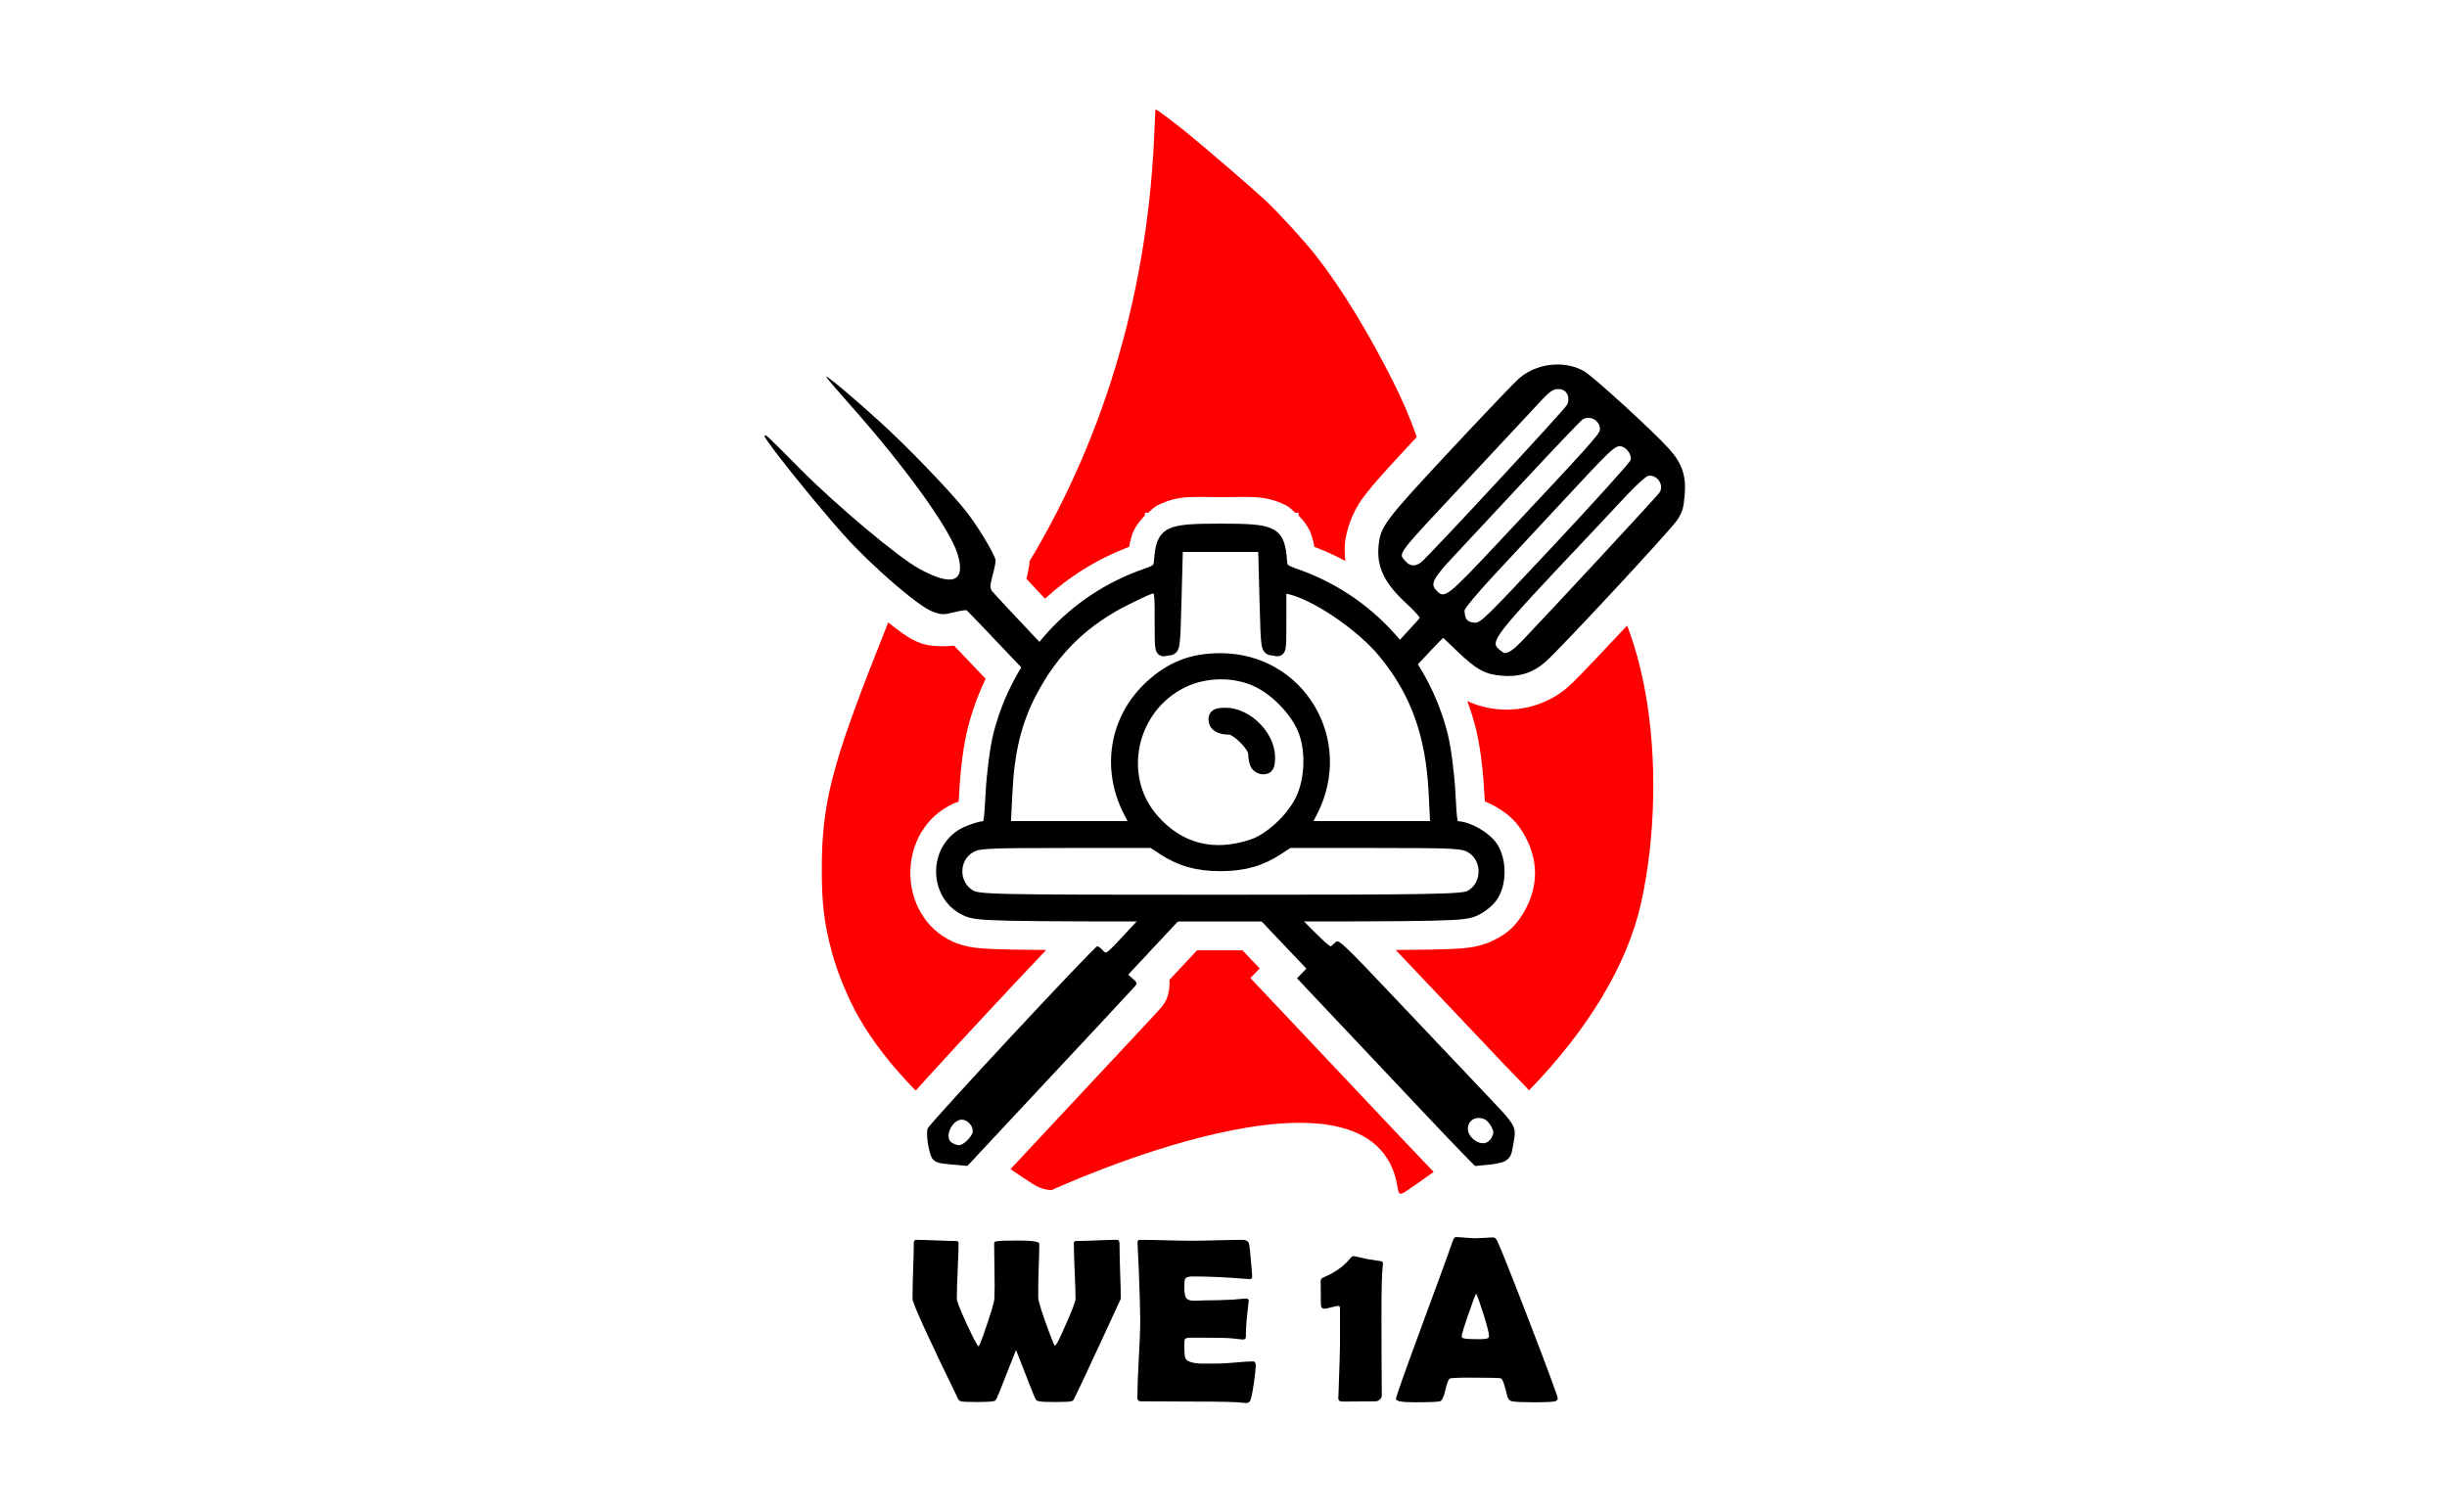 <?xml version="1.0" encoding="UTF-8" standalone="no"?>
<svg
   xmlns:dc="http://purl.org/dc/elements/1.1/"
   xmlns:cc="http://creativecommons.org/ns#"
   xmlns:rdf="http://www.w3.org/1999/02/22-rdf-syntax-ns#"
   xmlns:svg="http://www.w3.org/2000/svg"
   xmlns="http://www.w3.org/2000/svg"
   xmlns:sodipodi="http://sodipodi.sourceforge.net/DTD/sodipodi-0.dtd"
   xmlns:inkscape="http://www.inkscape.org/namespaces/inkscape"
   inkscape:export-ydpi="187.5"
   inkscape:export-xdpi="187.5"
   inkscape:export-filename="C:\Users\dunst\Desktop\2.png"
   inkscape:version="1.0 (4035a4fb49, 2020-05-01)"
   sodipodi:docname="MinesWE1A.svg"
   id="svg8"
   version="1.1"
   viewBox="0 0 527.18 325.815"
   height="325.815mm"
   width="527.18mm">
  <defs
     id="defs2" />
  <sodipodi:namedview
     inkscape:document-rotation="0"
     showguides="true"
     inkscape:snap-grids="false"
     inkscape:snap-center="true"
     inkscape:snap-object-midpoints="true"
     inkscape:window-maximized="1"
     inkscape:window-y="-9"
     inkscape:window-x="-9"
     inkscape:window-height="1051"
     inkscape:window-width="1920"
     showgrid="true"
     inkscape:current-layer="layer1"
     inkscape:document-units="mm"
     inkscape:cy="638.58798"
     inkscape:cx="1263.6676"
     inkscape:zoom="0.35"
     inkscape:pageshadow="2"
     inkscape:pageopacity="0.0"
     borderopacity="1.0"
     bordercolor="#666666"
     pagecolor="#ffffff"
     id="base">
    <inkscape:grid
       originy="761.257"
       originx="-4041.458"
       id="grid991"
       type="xygrid" />
  </sodipodi:namedview>
  <g
     transform="translate(-4041.459,-735.648)"
     id="layer1"
     inkscape:groupmode="layer"
     inkscape:label="Layer 1">
    <rect
       y="735.648"
       x="4041.459"
       height="325.815"
       width="527.18"
       id="rect840"
       style="fill:#ffffff;stroke-width:0.265;stroke-linecap:round;stroke-linejoin:round;paint-order:stroke fill markers" />
    <g
       transform="translate(7.053,1.603)"
       id="g851">
      <path
         style="fill:#ff0000;fill-opacity:1;stroke:none;stroke-width:31.033;stroke-linecap:round;stroke-linejoin:round;stroke-miterlimit:4;stroke-dasharray:none;stroke-opacity:1"
         d="m 586.211,100.328 c -0.174,0 -0.567,6.821 -0.877,15.158 -4.777,129.28 -39.153,248.245 -101.705,352.561 0.083,2.94 -0.333,3.426 -0.504,4.627 -0.221,1.571 -0.473,2.946 -0.768,4.406 -0.317,1.582 -0.79,3.369 -1.197,5.072 2.084,2.249 4.025,4.349 6.873,7.396 2.379,2.545 5.423,5.78 8.223,8.762 19.684,-18.043 42.811,-32.445 68.459,-42.15 0.547,-3.464 1.401,-7.141 2.953,-11.279 1.797,-4.791 5.48,-9.741 9.795,-14.195 l 0.061,-2.229 h 2.688 c 2.377,-2.1 4.599,-4.528 7.227,-5.869 17.454,-8.907 30.422,-6.82 52.537,-6.82 22.109,-6.5e-4 35.068,-2.085 52.52,6.82 2.628,1.341 4.85,3.769 7.227,5.869 h 2.695 l 0.06,2.236 c 4.311,4.452 7.991,9.399 9.787,14.188 1.552,4.138 2.414,7.815 2.961,11.279 8.732,3.304 17.162,7.169 25.275,11.518 -0.648,-4.666 -0.797,-9.382 -0.383,-14.115 0.838,-9.573 5.268,-24.662 14.646,-37.271 8.563,-11.512 21.475,-25.528 43.74,-49.441 -4.969,-14.449 -11.215,-29.058 -19.035,-44.67 -19.863,-39.652 -42.059,-75.99 -62.27,-101.947 -9.462,-12.153 -30.598,-35.324 -41.805,-45.832 -9.499,-8.906 -50.011,-43.798 -64.111,-55.217 -8.99,-7.28 -24.382,-18.855 -25.072,-18.855 z M 368.791,517.682 c -2.02,5.162 -4.183,10.658 -6.709,17.018 -39.22,98.754 -47.236,130.02 -47.281,183.701 -0.006,27.929 1.906,43.696 8.143,67.178 4.37,16.449 13.232,37.912 21.963,53.189 11.296,19.765 26.852,39.727 46.273,59.521 3.21,-3.592 6.76,-7.539 10.965,-12.162 12.929,-14.217 29.994,-32.714 47.111,-51.105 17.117,-18.391 34.27,-36.654 47.369,-50.402 0.223,-0.234 0.393,-0.409 0.613,-0.641 -11.604,-0.09 -21.239,-0.206 -28.938,-0.371 -13.786,-0.295 -22.098,-0.676 -29.025,-1.521 -6.924,-0.846 -14.015,-3.092 -17.643,-4.738 -46.689,-21.204 -46.32,-91.317 0.301,-112.492 1.379,-0.626 2.717,-0.99 4.076,-1.529 0.27,-3.346 0.265,-2.592 0.553,-7.928 0.946,-17.713 3.317,-37.721 6.961,-52.02 v -0.008 c 3.547,-13.919 8.438,-27.264 14.496,-39.918 -6.155,-6.486 -12.023,-12.662 -16.85,-17.721 -3.711,-3.89 -6.157,-6.427 -8.836,-9.213 -9.121,1.005 -20.157,0.567 -26.98,-1.979 -8.886,-3.315 -13.364,-6.958 -19.799,-11.686 -2.183,-1.604 -4.455,-3.357 -6.764,-5.174 z m 600.766,2.482 c -9.173,9.818 -18.183,19.405 -25.855,27.436 -10.336,10.818 -16.785,17.725 -22.846,22.994 -14.986,13.029 -35.927,19.427 -55.771,17.672 -8.051,-0.713 -17.185,-2.704 -25.51,-6.734 2.636,7.108 4.935,14.388 6.834,21.84 v 0.008 c 3.643,14.298 6.021,34.309 6.969,52.02 0.278,5.222 0.279,4.443 0.547,7.766 2.728,1.263 5.534,2.419 8.119,3.92 8.257,4.796 15.867,10.155 22.352,20.646 13.426,21.726 13.801,44.865 0.393,66.865 v 0.008 c -7.379,12.102 -15.134,17.602 -26.479,22.752 v -0.008 c -3.625,1.646 -10.724,3.893 -17.65,4.738 -6.926,0.846 -15.234,1.227 -29.02,1.521 -7.975,0.171 -18.059,0.292 -30.244,0.383 4.932,5.161 10.393,10.906 17.209,18.107 23.94,25.295 56.206,59.366 71.686,75.695 8.475,8.94 14.569,14.756 19.512,20.295 47.968,-49.324 79.963,-102.272 91.133,-152.539 11.827,-53.22 13.12,-117.773 3.426,-171.033 -3.598,-19.768 -8.038,-36.325 -14.803,-54.352 z m -97.916,49.678 v 0.002 c -0.181,0.01 -0.303,0.08 -0.488,0.088 l 0.953,-0.059 c -0.265,0.02 -0.212,-0.05 -0.465,-0.031 z M 619.885,784.229 c -1.817,1.946 -2.583,2.767 -4.381,4.693 l -18.086,19.371 c 0.471,6.491 -0.984,13.175 -2.834,16.66 -2.168,4.083 -3.74,5.616 -4.762,6.791 v 0.008 c -2.377,2.735 -4.713,5.177 -9.736,10.586 -5.023,5.409 -11.58,12.443 -18.479,19.82 -34.349,36.73 -60.412,64.636 -86.367,92.48 l -6.98,7.49 c 5.75,3.98 11.646,7.936 17.695,11.863 9.1,5.907 15.949,5.123 15.949,5.123 0,0 262.712,-121.609 281.045,-1.904 0.79,4.509 1.179,6.525 5.924,3.545 5.035,-3.315 15.179,-10.398 23.367,-16.297 -7.219,-7.493 -18.405,-19.266 -29.189,-30.711 -14.229,-15.101 -32.709,-34.696 -41.029,-43.502 -8.354,-8.843 -25.443,-26.947 -37.994,-40.254 l -40.764,-43.213 7.561,-7.818 -11.029,-11.627 c -0.693,-0.73 -2.194,-2.318 -2.939,-3.104 -5.957,4.9e-4 -10.529,0.004 -16.889,0.004 -7.562,0 -13.087,-0.005 -20.082,-0.006 z m 132.473,12.305 c 0,0.011 -0.039,0.018 -0.039,0.029 0,-0.008 0.039,-0.014 0.039,-0.021 z m -204.531,29.867 c 1.522,1.981 2.594,2.275 1.965,1.713 z"
         transform="matrix(0.265,0,0,0.265,4128.027,730.991)"
         id="path1412-2-7"
         inkscape:connector-curvature="0" />
      <path
         style="fill:#000000;fill-opacity:1;stroke-width:1.613"
         d="m 318.432,317.777 c -0.035,0.016 -0.051,0.05 -0.047,0.102 0.057,0.613 8.687,10.767 19.186,22.566 45.055,50.636 81.519,101.227 87.641,121.594 6.825,22.712 -3.973,26.86 -31.15,11.969 -17.419,-9.545 -67.662,-51.711 -97.416,-81.756 -27.823,-28.096 -27.302,-27.612 -28.41,-26.291 -1.256,1.497 40.472,53.681 63.867,79.871 22.992,25.737 60.979,58.61 72.846,63.037 6.808,2.54 8.891,2.61 17.055,0.578 5.115,-1.273 9.855,-2.042 10.533,-1.709 0.59,0.29 21.903,22.601 49.057,51.301 4.402,-7.301 9.269,-14.274 14.59,-20.859 -22.561,-23.855 -41.525,-44.154 -42.766,-45.801 -2.017,-2.68 -1.977,-4.658 0.275,-13.045 1.46,-5.437 2.554,-10.896 2.434,-12.129 -0.458,-4.644 -15.142,-28.954 -24.525,-40.604 -14.261,-17.705 -47.821,-52.45 -70.494,-72.984 -21.63,-19.59 -41.58,-36.328 -42.674,-35.84 z m 384.605,439.037 c -10.045,0.007 -22.805,0.006 -34.389,0.008 3.264,3.442 8.436,8.914 11.033,11.65 l 29.098,30.652 -3.807,3.941 -3.807,3.939 22.811,24.184 c 12.545,13.3 29.636,31.407 37.979,40.238 8.343,8.831 26.818,28.416 41.055,43.525 14.238,15.109 29.713,31.336 34.391,36.061 l 8.502,8.59 10.785,-0.992 c 5.932,-0.547 12.161,-1.94 13.842,-3.098 3.973,-2.737 4.961,-4.597 6.125,-11.557 2.981,-17.816 4.759,-14.61 -26.24,-47.311 -15.491,-16.342 -47.76,-50.414 -71.705,-75.715 -38.409,-40.584 -43.815,-45.72 -45.896,-43.602 -1.298,1.321 -3.17,2.96 -4.162,3.643 -0.895,0.615 -10.261,-8.262 -25.613,-24.158 z M 848.631,920.529 c 1.547,-0.02 3.248,0.312 5.053,1.084 1.663,0.711 4.122,3.407 5.467,5.99 2.072,3.98 2.097,5.347 0.16,8.955 -2.956,5.505 -9.076,6.075 -14.686,1.367 -8.228,-6.904 -4.347,-17.288 4.006,-17.396 z"
         transform="matrix(0.265,0,0,0.265,4128.027,730.991)"
         id="path841-1-5-2-1-3-8"
         inkscape:connector-curvature="0" />
      <path
         style="fill:#000000;fill-opacity:1;stroke:none;stroke-width:1.613;stroke-opacity:1"
         d="m 912.59,307.889 c -11.117,0.061 -22.358,3.908 -30.787,11.209 -3.915,3.391 -29.61,30.311 -57.1,59.822 -52.918,56.809 -55.869,60.777 -57.291,77.027 -1.46,16.69 4.907,29.846 22.158,45.779 6.546,6.046 11.634,11.575 11.305,12.287 -0.27,0.585 -8.359,9.417 -19.258,21.17 5.306,6.292 10.197,12.949 14.646,19.932 1.212,-1.304 4.911,-5.261 5.695,-6.107 6.04,-6.522 12.578,-13.43 14.527,-15.352 l 3.545,-3.494 11.207,10.736 c 15.786,15.122 22.532,18.854 36.301,20.072 13.983,1.237 25.306,-2.301 35.375,-11.055 11.825,-10.28 102.038,-107.408 107.385,-115.617 4.242,-6.511 5.15,-9.592 6.049,-20.525 1.261,-15.327 -2.095,-25.354 -12.322,-36.852 -12.542,-14.097 -62.47,-59.732 -69.732,-63.734 -6.548,-3.609 -14.097,-5.34 -21.703,-5.299 z m 0.422,20.008 c 0.618,-0.012 1.269,0.022 1.979,0.084 5.672,0.496 8.535,6.857 5.717,12.701 -1.768,3.666 -110.372,120.891 -118.271,127.66 -4.773,4.09 -9.522,3.817 -13.367,-0.766 -5.574,-6.642 -8.464,-2.89 52.053,-67.58 25.385,-27.136 50.192,-53.722 55.125,-59.08 9.753,-10.593 12.443,-12.933 16.766,-13.02 z m 25.066,23.355 c 4.978,0.079 9.786,4.271 9.318,9.617 -0.325,3.74 -8.261,12.563 -81.27,90.371 -43.615,46.482 -45.012,47.563 -51.889,40.15 -4.823,-5.199 -2.561,-9.525 14.547,-27.82 9.147,-9.782 35.781,-38.338 59.188,-63.457 23.407,-25.119 43.774,-46.476 45.26,-47.459 1.508,-0.998 3.186,-1.429 4.846,-1.402 z m 25.258,23.109 c 0.289,-0.007 0.577,0.005 0.871,0.031 4.573,0.4 9.368,6.972 8.17,11.197 -0.56,1.979 -28.207,32.649 -61.438,68.154 -57.898,61.863 -60.64,64.536 -65.734,64.09 -3.611,-0.317 -5.764,-1.508 -6.709,-3.719 -0.765,-1.79 -1.265,-4.662 -1.117,-6.381 0.151,-1.72 10.932,-14.584 23.959,-28.584 13.027,-14.001 39.27,-42.217 58.32,-62.705 34.644,-37.259 39.343,-41.979 43.678,-42.084 z m 24.682,23.963 c 6.604,-0.042 11.562,7.927 7.893,13.662 -1.709,2.671 -90.082,98.039 -111.748,120.594 -6.822,7.101 -10.697,9.814 -14.246,9.975 -0.472,0.038 -2.367,-1.227 -4.211,-2.775 -8.038,-6.746 -5.361,-10.141 75.166,-95.359 6.997,-7.405 19.41,-20.651 27.586,-29.436 8.177,-8.784 16.375,-16.227 18.219,-16.541 0.453,-0.077 0.902,-0.116 1.342,-0.119 z M 574.494,756.811 c -1.609,1.73 -6.869,7.37 -7.953,8.537 -21.899,23.563 -20.185,22.2 -23.471,18.658 -1.508,-1.625 -3.408,-3.012 -4.223,-3.082 -2.228,-0.189 -137.162,144.782 -138.072,148.346 -1.392,5.446 1.278,21.257 4.17,24.705 2.287,2.725 5.144,3.543 15.539,4.453 l 12.738,1.113 21.982,-23.584 c 25.966,-27.857 52.043,-55.78 86.398,-92.518 13.757,-14.711 26.155,-28.062 27.551,-29.668 2.281,-2.624 2.143,-3.264 -1.361,-6.316 l -3.896,-3.395 31.592,-33.836 c 5.136,-5.501 7.463,-7.998 12.508,-13.402 -11.399,-0.003 -23.625,-0.004 -33.502,-0.012 z M 428.447,921.92 c 0.255,-0.007 0.512,8.8e-4 0.77,0.023 4.394,0.384 8.687,5.367 8.312,9.648 -0.367,4.213 -7.863,11.444 -11.529,11.123 -1.426,-0.125 -3.925,-1.097 -5.555,-2.162 -6.364,-4.158 0.09,-18.403 8.002,-18.633 z"
         transform="matrix(0.265,0,0,0.265,4128.027,730.991)"
         id="path841-4-7-5-1-7-2"
         inkscape:connector-curvature="0" />
      <g
         aria-label="WE 1A"
         style="font-style:normal;font-variant:normal;font-weight:normal;font-stretch:normal;font-size:7.056px;line-height:1.25;font-family:Arial;-inkscape-font-specification:Arial;letter-spacing:0px;word-spacing:0px;fill:#000000;fill-opacity:1;stroke:none;stroke-width:0.265"
         id="text917-2-2-3-9-8-6">
        <path
           d="m 4275.868,1013.896 q 0,0.074 -4.614,9.996 -4.688,10.12 -5.358,11.385 -0.223,0.447 -0.273,0.496 -0.099,0.124 -0.471,0.223 -0.62,0.149 -3.522,0.149 -2.704,0 -3.299,-0.149 -0.496,-0.124 -0.595,-0.198 -0.099,-0.074 -0.322,-0.471 -0.149,-0.273 -1.414,-3.498 l -2.704,-6.896 -2.753,6.97 q -0.422,1.191 -1.389,3.423 -0.248,0.422 -0.347,0.521 -0.099,0.074 -0.571,0.149 -0.843,0.149 -3.249,0.149 -2.977,0 -3.572,-0.149 -0.422,-0.099 -0.695,-0.719 -9.723,-19.968 -9.723,-21.382 0,-1.984 0.124,-5.928 0.149,-3.969 0.149,-5.953 0,-0.819 0.496,-0.819 1.414,0 4.266,0.124 2.877,0.124 4.316,0.124 0.571,0 0.571,0.471 0,1.984 -0.199,6.003 -0.174,3.994 -0.174,5.978 0,0.744 1.811,4.738 1.637,3.572 2.381,4.837 0.372,0.645 0.496,0.645 0.198,0 1.017,-2.381 2.332,-6.672 2.381,-7.888 0.099,-2.282 0.025,-5.804 -0.074,-5.085 -0.074,-5.829 0,-0.471 0.074,-0.546 0.074,-0.099 0.546,-0.174 1.265,-0.149 4.366,-0.149 4.738,0 4.738,0.67 0,1.662 -0.124,5.159 -0.124,3.398 -0.099,5.159 v 1.265 q 0,1.265 2.555,8.062 0.868,2.357 1.042,2.357 0.124,0 0.496,-0.645 0.695,-1.215 2.232,-4.812 1.712,-3.919 1.712,-4.663 0,-2.009 -0.198,-6.003 -0.174,-4.018 -0.174,-6.003 0,-0.447 0.571,-0.447 1.463,0 4.39,-0.124 2.952,-0.124 4.415,-0.124 0.471,0 0.471,0.992 0,1.96 0.124,5.879 0.149,3.894 0.149,5.829 z"
           style="font-style:normal;font-variant:normal;font-weight:normal;font-stretch:normal;font-size:50.8px;font-family:'Berlin Sans FB Demi';-inkscape-font-specification:'Berlin Sans FB Demi';fill:#000000;fill-opacity:1;stroke-width:0.265"
           id="path936"
           inkscape:connector-curvature="0" />
        <path
           d="m 4304.939,1028.283 q 0,1.067 -0.422,3.919 -0.447,3.101 -0.794,3.696 -0.298,0.471 -0.819,0.471 -0.223,0 -0.744,-0.074 -1.811,-0.248 -10.567,-0.248 -1.91,0 -5.68,-0.025 -3.77,-0.025 -5.655,-0.025 -0.819,0 -0.819,-0.719 0,-2.778 0.298,-8.334 0.323,-5.581 0.323,-8.359 0,-2.828 -0.298,-10.542 -0.074,-1.984 -0.273,-5.928 l -0.025,-0.347 q -0.05,-0.571 0.62,-0.571 1.835,0 5.507,0.099 3.696,0.099 5.532,0.099 1.811,0 5.457,-0.099 3.646,-0.099 5.457,-0.099 1.29,0 1.488,0.967 0.124,0.571 0.372,3.473 0.273,2.877 0.273,3.498 0,0.521 -0.496,0.521 -0.149,0 -0.521,-0.025 -6.598,-0.546 -11.857,-0.546 -1.315,0 -1.612,0.62 -0.124,0.298 -0.124,1.91 0,1.687 0.496,2.232 0.422,0.471 1.612,0.471 0.248,0 0.967,-0.025 0.719,-0.05 1.191,-0.05 3.125,0 6.325,-0.174 0.273,-0.025 1.364,-0.124 0.843,-0.099 1.339,-0.099 0.595,0 0.595,0.571 0,-0.521 -0.447,3.795 -0.198,1.984 -0.198,3.969 0,0.496 -0.719,0.496 0,0 -2.232,-0.248 -1.414,-0.149 -6.449,-0.149 h -2.629 q -1.017,0 -1.191,0.496 -0.025,0.124 -0.025,1.538 0,1.885 0.248,2.431 0.422,0.943 3.175,1.116 -0.05,0 3.622,0 1.315,0 3.894,-0.223 2.604,-0.248 3.894,-0.248 0.546,0 0.546,0.893 z"
           style="font-style:normal;font-variant:normal;font-weight:normal;font-stretch:normal;font-size:50.8px;font-family:'Berlin Sans FB Demi';-inkscape-font-specification:'Berlin Sans FB Demi';fill:#000000;fill-opacity:1;stroke-width:0.265"
           id="path938"
           inkscape:connector-curvature="0" />
        <path
           d="m 4332.1,1034.732 q 0,0.471 -0.422,0.868 -0.422,0.397 -0.918,0.397 -1.191,0 -3.572,0.025 -2.381,0.025 -3.572,0.025 -0.918,0 -0.893,-0.794 l 0.025,-0.273 q 0.347,-9.475 0.347,-11.485 v -7.367 q 0,-0.695 -0.323,-0.695 -0.496,0 -1.513,0.298 -0.992,0.298 -1.513,0.298 -0.769,0 -0.769,-0.918 0,-0.843 -0.025,-2.53 -0.025,-1.687 -0.025,-2.555 0,-0.496 0.62,-0.744 3.646,-1.513 5.73,-4.068 0.422,-0.521 0.719,-0.521 0.05,0 0.298,0.05 0.943,0.199 2.803,0.62 0.992,0.124 2.902,0.447 0.347,0.099 0.347,0.546 0,0.149 -0.05,0.521 -0.273,2.183 -0.273,10.691 0,2.853 0.025,8.582 0.05,5.73 0.05,8.582 z"
           style="font-style:normal;font-variant:normal;font-weight:normal;font-stretch:normal;font-size:50.8px;font-family:'Berlin Sans FB Demi';-inkscape-font-specification:'Berlin Sans FB Demi';fill:#000000;fill-opacity:1;stroke-width:0.265"
           id="path940"
           inkscape:connector-curvature="0" />
        <path
           d="m 4370.002,1035.377 q 0,0.447 -0.62,0.62 -0.744,0.199 -4.614,0.199 -3.547,0 -4.564,-0.199 -0.843,-0.174 -1.067,-1.116 -0.843,-3.572 -1.315,-3.82 -0.397,-0.174 -6.648,-0.174 -4.217,0 -4.49,0.223 -0.422,0.397 -0.943,2.654 -0.471,2.059 -1.141,2.232 -0.843,0.199 -5.655,0.199 -3.795,0 -3.795,-0.719 0,-0.645 5.606,-15.85 6.077,-16.445 6.598,-18.083 0.298,-0.943 0.695,-0.943 0.67,0 2.059,0.124 1.414,0.124 2.108,0.124 0.67,0 1.96,-0.074 1.315,-0.099 1.96,-0.099 0.471,0 0.868,0.819 1.215,2.604 7.094,17.859 5.904,15.354 5.904,16.024 z m -17.587,-22.597 q -0.521,1.091 -1.761,4.738 -1.339,3.87 -1.339,4.539 0,0.447 1.488,0.496 0.769,0.05 2.53,0.05 1.637,0 1.811,-0.397 0.05,-0.124 0.05,-0.347 0,-0.819 -1.141,-4.514 -1.116,-3.572 -1.637,-4.564 z"
           style="font-style:normal;font-variant:normal;font-weight:normal;font-stretch:normal;font-size:50.8px;font-family:'Berlin Sans FB Demi';-inkscape-font-specification:'Berlin Sans FB Demi';fill:#000000;fill-opacity:1;stroke-width:0.265"
           id="path942"
           inkscape:connector-curvature="0" />
      </g>
      <path
         style="fill:#000000;fill-opacity:1;stroke:#000000;stroke-width:2.741;stroke-miterlimit:4;stroke-dasharray:none;stroke-opacity:1"
         d="m 4242.582,930.063 c -6.879,-3.123 -6.828,-13.424 0.081,-16.562 1.375,-0.624 3.076,-1.141 3.78,-1.149 1.209,-0.017 1.303,-0.437 1.684,-7.568 0.224,-4.191 0.949,-9.694 1.629,-12.361 4.117,-16.154 15.786,-28.975 31.339,-34.431 2.855,-1.002 3.149,-1.281 3.299,-3.134 0.495,-6.119 1.464,-6.613 12.959,-6.613 11.495,0 12.464,0.494 12.959,6.613 0.151,1.853 0.444,2.133 3.299,3.134 15.553,5.456 27.222,18.276 31.339,34.431 0.679,2.667 1.405,8.169 1.629,12.361 0.381,7.131 0.476,7.555 1.684,7.568 2.423,0.026 6.262,2.255 7.595,4.412 1.728,2.797 1.764,7.344 0.08,10.107 -0.711,1.166 -2.322,2.515 -3.813,3.191 -2.481,1.126 -4.611,1.172 -54.772,1.172 -50.161,0 -52.291,-0.045 -54.772,-1.172 z m 108.566,-2.809 c 4.063,-2.101 4.261,-8.282 0.342,-10.671 -1.816,-1.107 -3.202,-1.187 -20.73,-1.189 l -18.783,-10e-4 -2.276,1.502 c -3.709,2.448 -7.398,3.491 -12.348,3.491 -4.95,0 -8.639,-1.043 -12.348,-3.491 l -2.276,-1.502 -18.783,10e-4 c -17.527,0.001 -18.913,0.081 -20.73,1.189 -3.822,2.33 -3.799,8.12 0.041,10.462 1.832,1.117 3.874,1.161 53.972,1.163 46.073,0.001 52.281,-0.107 53.917,-0.954 z m -46.946,-10.996 c 3.878,-1.283 8.571,-5.623 10.629,-9.83 2.175,-4.445 2.34,-11.167 0.383,-15.56 -1.774,-3.982 -5.786,-8.115 -9.77,-10.064 -4.796,-2.346 -11.191,-2.335 -16.15,0.028 -11.456,5.46 -14.759,20.558 -6.541,29.895 5.655,6.425 13.013,8.323 21.448,5.532 z m 0.846,-17.703 c -0.204,-0.531 -0.37,-1.52 -0.37,-2.197 0,-1.596 -3.787,-5.383 -5.383,-5.383 -2.037,0 -3.163,-0.675 -3.163,-1.897 0,-0.934 0.451,-1.156 2.351,-1.156 4.487,0 9.247,4.76 9.247,9.247 0,1.9 -0.222,2.351 -1.156,2.351 -0.635,0 -1.322,-0.434 -1.526,-0.966 z m -27.287,10.274 c -4.778,-9.309 -2.927,-19.992 4.666,-26.931 4.396,-4.018 8.871,-5.739 14.926,-5.739 16.881,0 27.376,17.501 19.592,32.67 l -1.801,3.51 h 14.393 14.393 l -0.368,-7.477 c -0.619,-12.572 -3.92,-21.746 -10.876,-30.226 -4.953,-6.037 -15.034,-12.838 -20.714,-13.974 l -1.8,-0.36 v 7.444 c 0,7.37 -0.016,6.383 -1.373,6.19 -1.357,-0.193 -1.377,0.723 -1.679,-10.735 l -0.305,-11.598 h -9.461 -9.461 l -0.305,11.598 c -0.302,11.457 -0.322,10.542 -1.679,10.735 -1.359,0.193 -1.373,1.178 -1.373,-6.114 0,-8.726 0.241,-8.554 -7.052,-5.01 -9.546,4.639 -16.231,11.104 -21.053,20.358 -3.307,6.347 -4.838,12.632 -5.285,21.692 l -0.368,7.477 h 14.393 14.393 z"
         id="path971"
         inkscape:connector-curvature="0"
         sodipodi:nodetypes="cccccccsccccccccscccccccscccccccccccccccccsssssscccsccccccccscccccccsccccccc" />
    </g>
  </g>
</svg>
